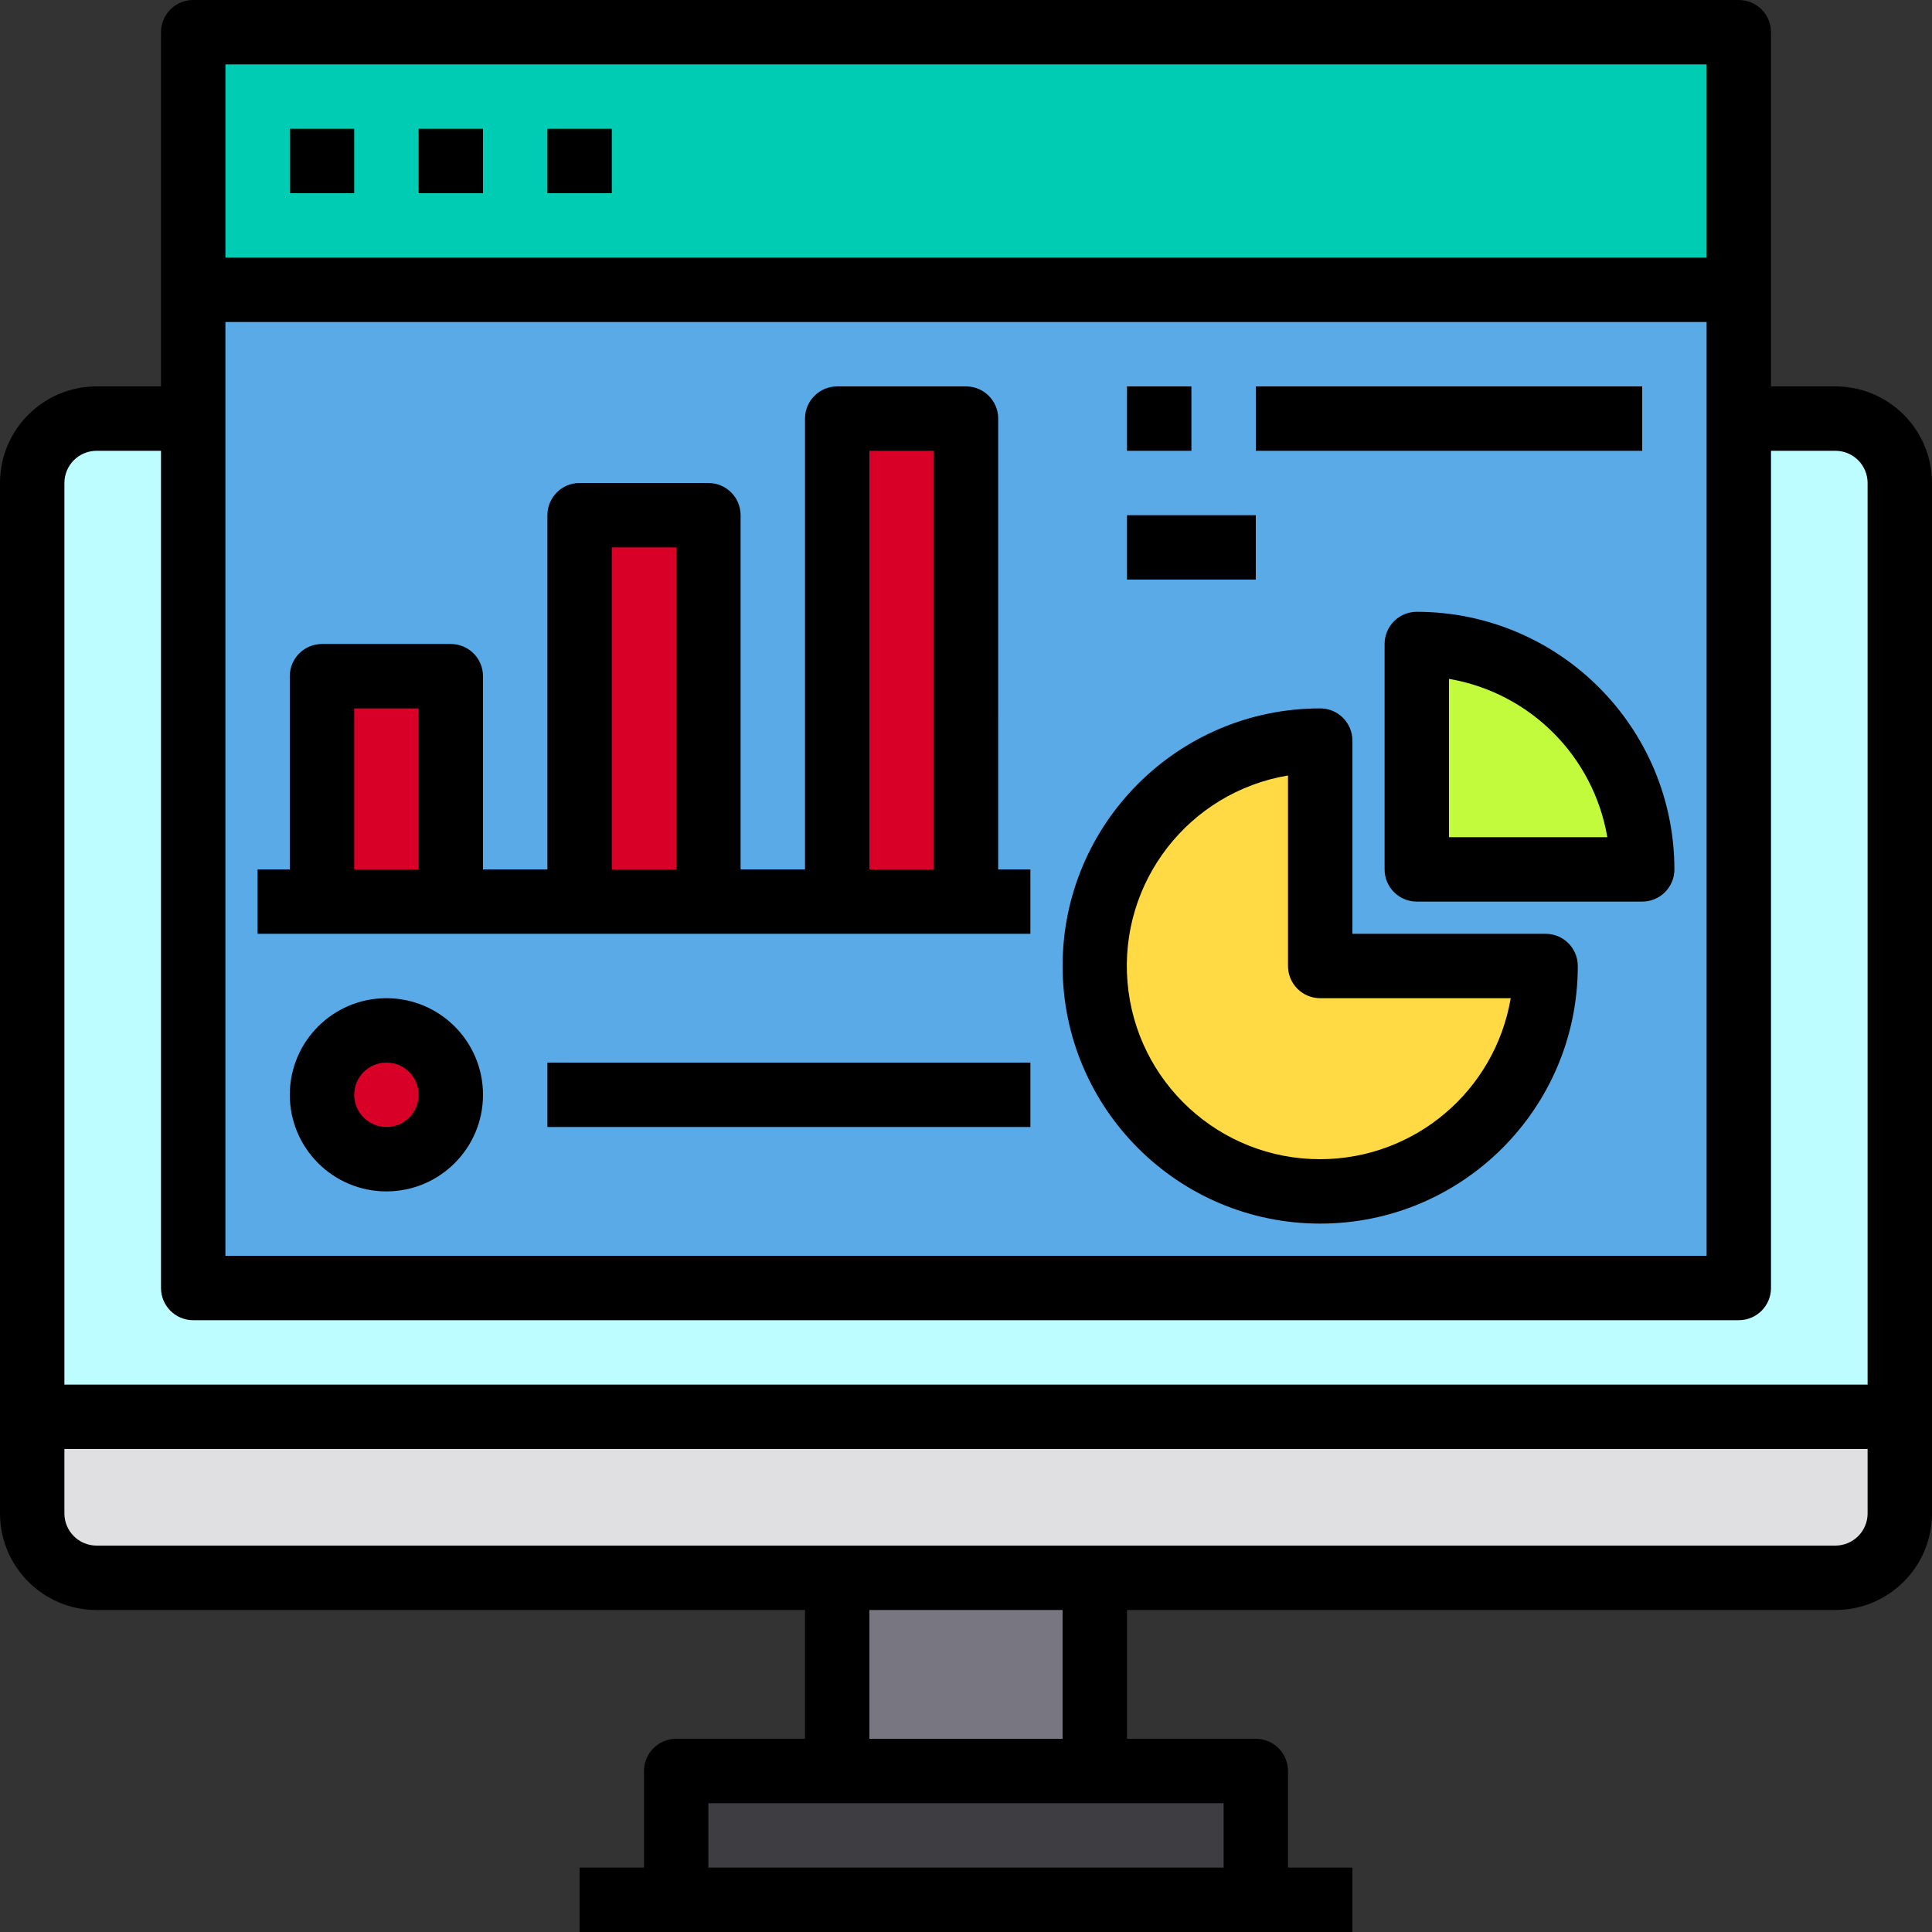 <svg height="480pt" viewBox="0 0 480 480" width="480pt" xmlns="http://www.w3.org/2000/svg"><rect x="0" y="0" width="480" height="480" fill="#333333" stroke="none"/><path d="m472 120v232h-464v-232c.027-8.824 7.176-15.973 16-16h432c8.824.027 15.973 7.176 16 16zm0 0" fill="#bdfdff"/><path d="m48 72h384v248h-384zm0 0" fill="#5aaae7"/><path d="m472 352v24c-.027 8.824-7.176 15.973-16 16h-432c-8.824-.027-15.973-7.176-16-16v-24zm0 0" fill="#e0e0e2"/><path d="m48 8h384v64h-384zm0 0" fill="#00ccb3"/><path d="m312 440v32h-144v-32zm0 0" fill="#3e3d42"/><path d="m208 392h64v48h-64zm0 0" fill="#787680"/><path d="m408 216h-56v-56c30.93 0 56 25.07 56 56zm0 0" fill="#c2fb3b"/><path d="m352 240h32c0 30.93-25.07 56-56 56s-56-25.07-56-56c-.012-3.898.391-7.785 1.199-11.602 5.48-25.887 28.34-44.406 54.801-44.398v56zm0 0" fill="#ffda44"/><g fill="#d80027"><path d="m208 104h32v120h-32zm0 0"/><path d="m144 128h32v96h-32zm0 0"/><path d="m80 168h32v56h-32zm0 0"/><path d="m112 272c0 8.836-7.164 16-16 16s-16-7.164-16-16 7.164-16 16-16 16 7.164 16 16zm0 0"/></g><path d="m456 96h-16v-88c0-4.418-3.582-8-8-8h-384c-4.418 0-8 3.582-8 8v88h-16c-13.254 0-24 10.746-24 24v256c0 13.254 10.746 24 24 24h176v32h-32c-4.418 0-8 3.582-8 8v24h-16v16h192v-16h-16v-24c0-4.418-3.582-8-8-8h-32v-32h176c13.254 0 24-10.746 24-24v-256c0-13.254-10.746-24-24-24zm-32 216h-368v-232h368zm0-296v48h-368v-48zm-400 96h16v208c0 4.418 3.582 8 8 8h384c4.418 0 8-3.582 8-8v-208h16c4.418 0 8 3.582 8 8v224h-448v-224c0-4.418 3.582-8 8-8zm280 352h-128v-16h128zm-40-32h-48v-32h48zm192-48h-432c-4.418 0-8-3.582-8-8v-16h448v16c0 4.418-3.582 8-8 8zm0 0"/><path d="m72 32h16v16h-16zm0 0"/><path d="m104 32h16v16h-16zm0 0"/><path d="m136 32h16v16h-16zm0 0"/><path d="m248 104c0-4.418-3.582-8-8-8h-32c-4.418 0-8 3.582-8 8v112h-16v-88c0-4.418-3.582-8-8-8h-32c-4.418 0-8 3.582-8 8v88h-16v-48c0-4.418-3.582-8-8-8h-32c-4.418 0-8 3.582-8 8v48h-8v16h192v-16h-8zm-160 112v-40h16v40zm64 0v-80h16v80zm64 0v-104h16v104zm0 0"/><path d="m384 232h-48v-48c0-4.418-3.582-8-8-8-35.348 0-64 28.652-64 64s28.652 64 64 64 64-28.652 64-64c0-4.418-3.582-8-8-8zm-56 56c-24.969.023-45.789-19.102-47.875-43.984-2.09-24.887 15.25-47.211 39.875-51.352v47.336c0 4.418 3.582 8 8 8h47.336c-3.934 23.082-23.922 39.969-47.336 40zm0 0"/><path d="m352 152c-4.418 0-8 3.582-8 8v56c0 4.418 3.582 8 8 8h56c4.418 0 8-3.582 8-8-.039-35.328-28.672-63.961-64-64zm8 56v-39.336c20.129 3.441 35.895 19.207 39.336 39.336zm0 0"/><path d="m96 248c-13.254 0-24 10.746-24 24s10.746 24 24 24 24-10.746 24-24-10.746-24-24-24zm0 32c-4.418 0-8-3.582-8-8s3.582-8 8-8 8 3.582 8 8-3.582 8-8 8zm0 0"/><path d="m280 96h16v16h-16zm0 0"/><path d="m312 96h96v16h-96zm0 0"/><path d="m280 128h32v16h-32zm0 0"/><path d="m136 264h120v16h-120zm0 0"/></svg>